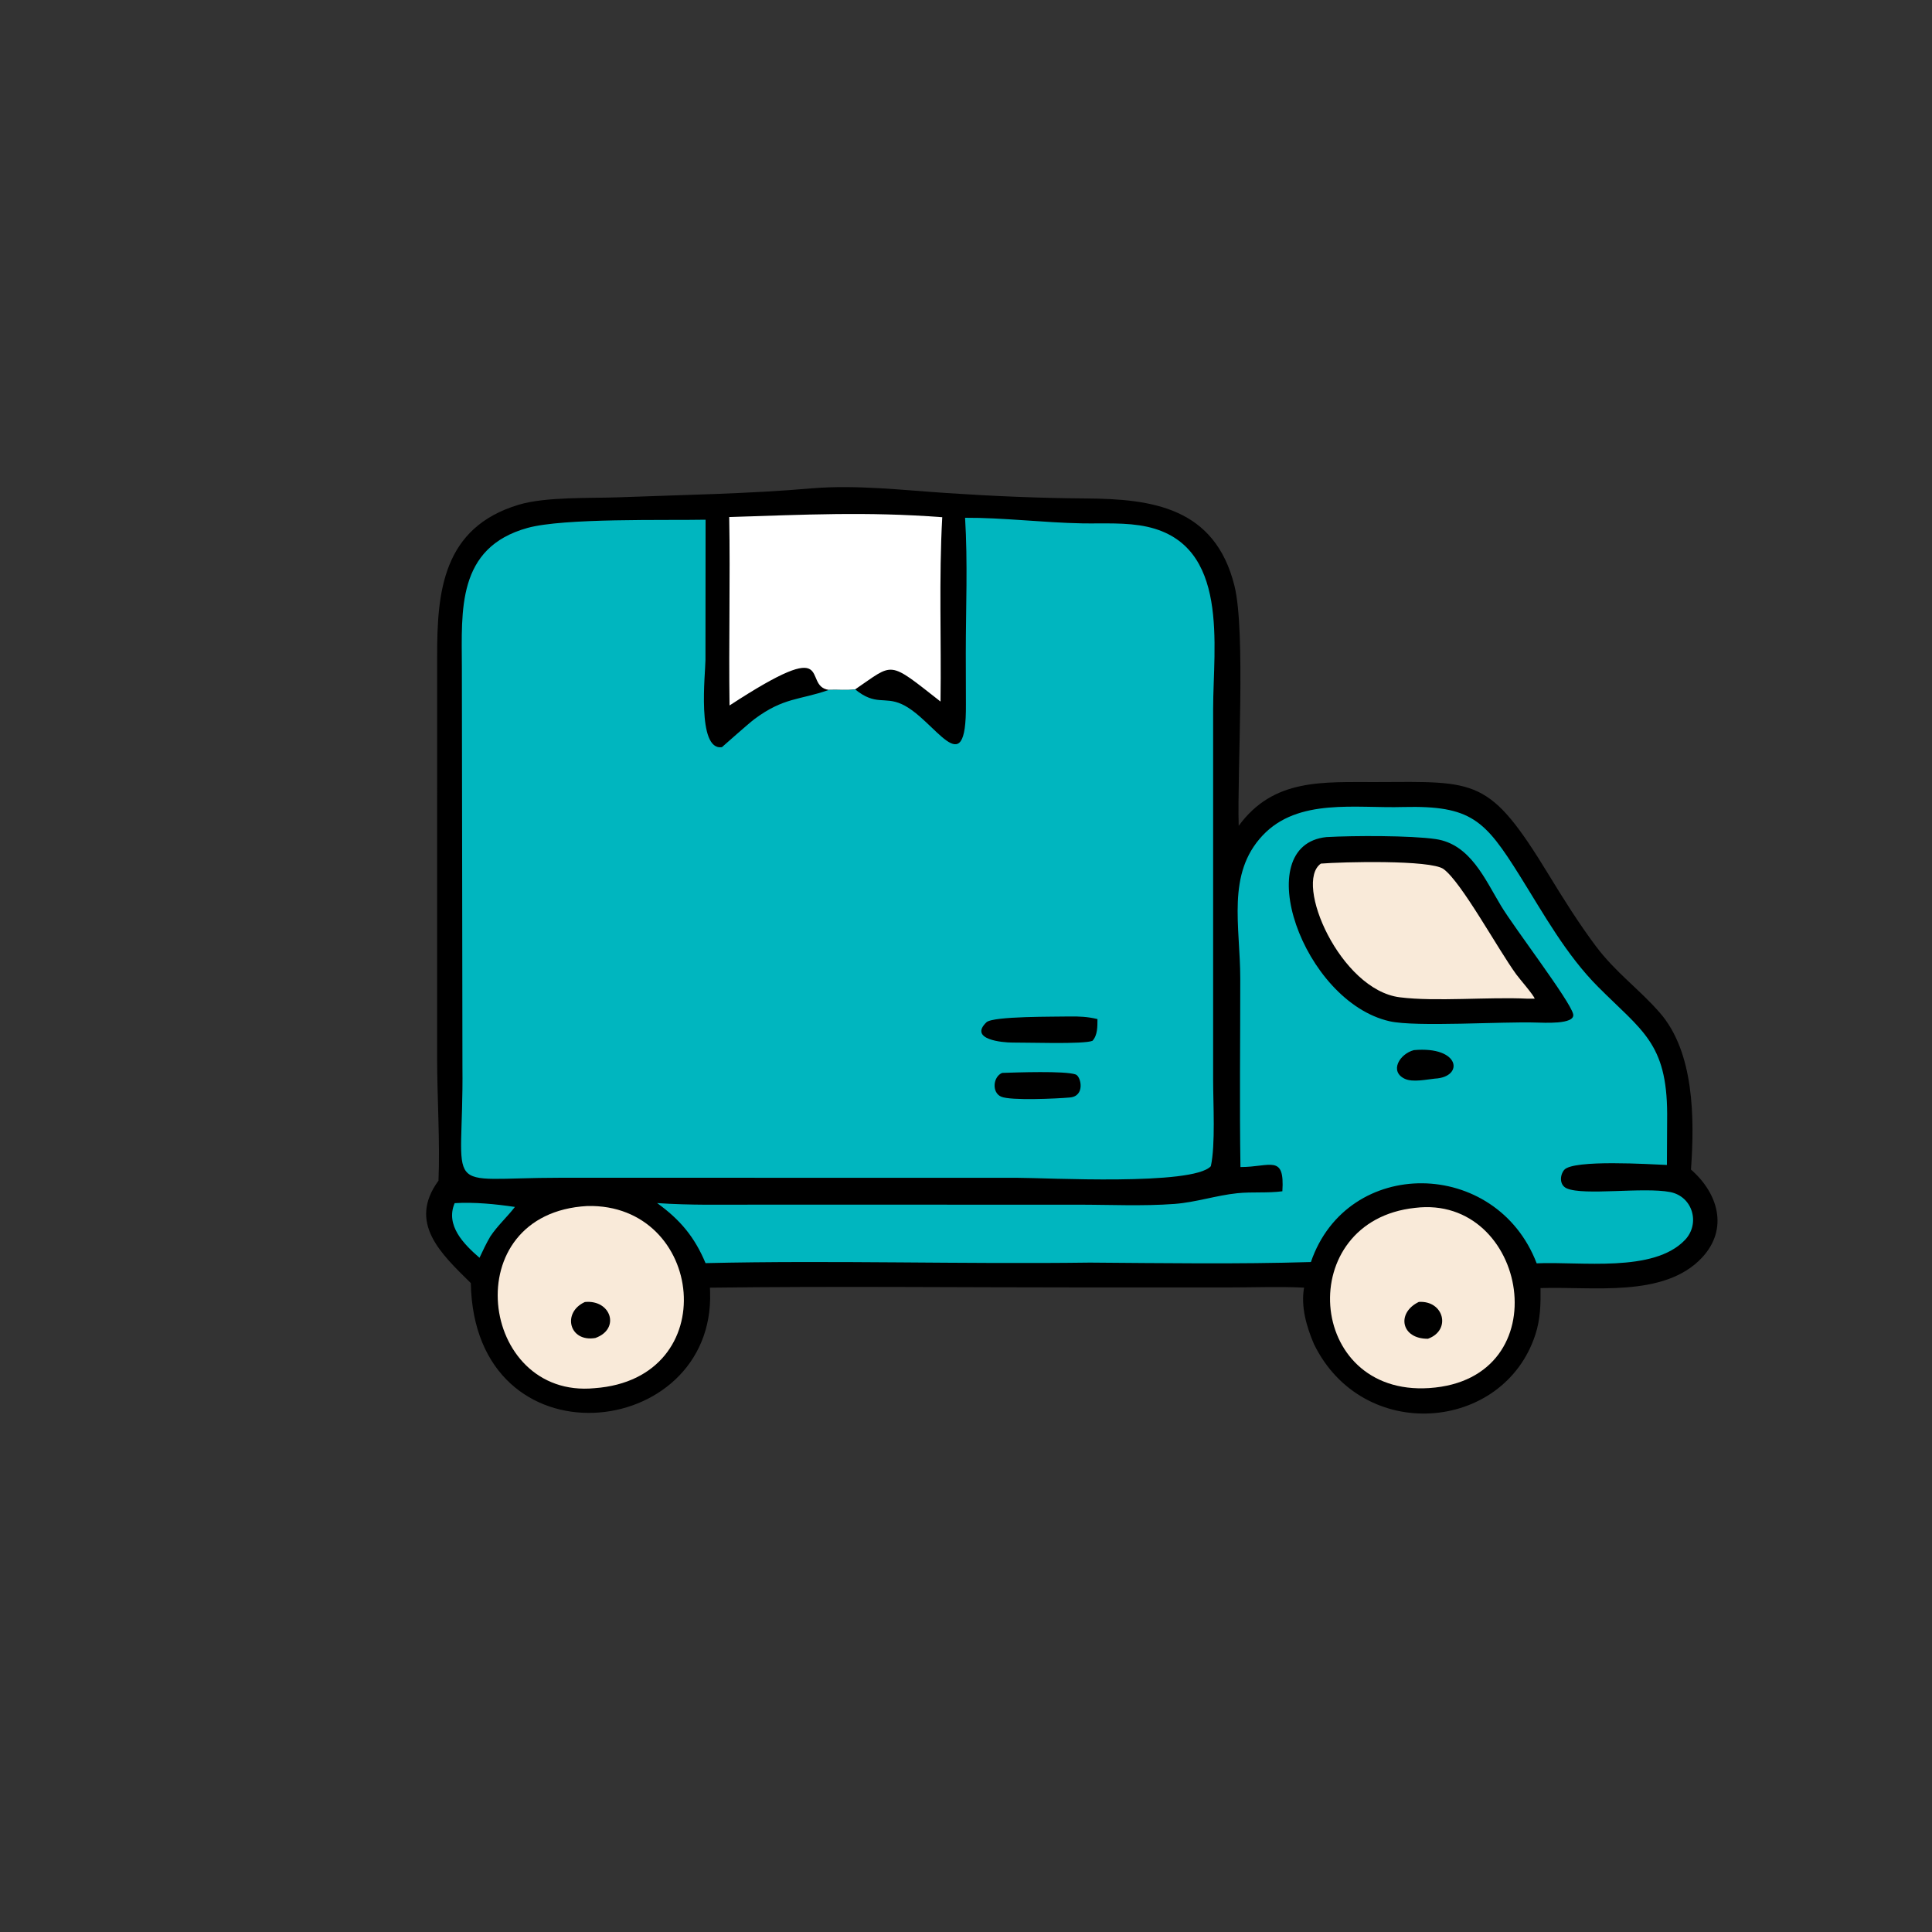 <svg xmlns="http://www.w3.org/2000/svg" fill="none" viewBox="0 0 48 48" height="48" width="48">
<rect x="0" y="0" width="48" height="48" fill="#333333" stroke="none"/>
<path fill="black" d="M20.186 12.131C21.288 12.043 22.428 12.177 23.528 12.25C24.677 12.327 25.836 12.376 26.988 12.384C28.622 12.396 30.184 12.605 30.669 14.551C30.954 15.693 30.735 19.156 30.775 20.518C31.642 19.331 32.865 19.435 34.184 19.43C36.703 19.42 36.998 19.311 38.477 21.732C38.844 22.334 39.221 22.935 39.643 23.5C40.141 24.165 40.713 24.562 41.234 25.157C42.095 26.141 42.102 27.786 42.012 29.058C42.684 29.643 42.953 30.53 42.286 31.245C41.345 32.253 39.555 31.957 38.274 32.002C38.279 32.406 38.272 32.772 38.145 33.16C37.356 35.579 33.855 35.876 32.643 33.39C32.459 32.956 32.316 32.465 32.399 31.991C31.781 31.961 31.15 31.986 30.53 31.986L26.924 31.986C23.829 31.986 20.731 31.953 17.638 31.992L17.642 32.096C17.766 35.81 11.786 36.468 11.697 31.878C10.959 31.149 10.124 30.384 10.894 29.333C10.935 28.402 10.86 27.244 10.86 26.283L10.861 16.304C10.858 14.709 10.997 13.104 12.891 12.539C13.564 12.338 14.663 12.382 15.384 12.355C16.972 12.294 18.604 12.27 20.186 12.131Z"></path>
<path fill="#00B6BF" d="M11.296 29.892C11.779 29.862 12.315 29.915 12.793 29.986C12.598 30.239 12.363 30.448 12.183 30.718C12.081 30.89 11.998 31.069 11.913 31.249C11.526 30.915 11.059 30.445 11.296 29.892Z"></path>
<path fill="#F9EAD9" d="M35.158 30.009C37.954 29.667 38.786 34.269 35.51 34.486C32.437 34.689 32.142 30.329 35.158 30.009Z"></path>
<path fill="black" d="M35.25 32.346C35.871 32.305 36.066 33.048 35.477 33.261C34.807 33.267 34.687 32.619 35.25 32.346Z"></path>
<path fill="#F9EAD9" d="M14.591 29.963C17.503 29.894 18 34.255 14.771 34.489C11.907 34.766 11.304 30.144 14.591 29.963Z"></path>
<path fill="black" d="M14.531 32.348C15.181 32.284 15.42 33.019 14.791 33.242C14.138 33.353 13.959 32.608 14.531 32.348Z"></path>
<path fill="white" d="M18.117 12.845C19.986 12.789 21.512 12.706 23.41 12.85C23.325 14.374 23.389 15.905 23.367 17.43C22.043 16.391 22.221 16.467 21.245 17.128C21.035 17.156 20.806 17.13 20.591 17.14C19.899 17.043 20.858 15.743 18.125 17.527C18.103 15.967 18.145 14.405 18.117 12.845Z"></path>
<path fill="#00B6BF" d="M34.868 20.05C36.552 20.011 36.891 20.371 37.763 21.765C38.357 22.715 38.909 23.72 39.706 24.52C40.792 25.61 41.414 25.91 41.42 27.675L41.414 28.943C41.027 28.928 39.076 28.801 38.86 29.068C38.749 29.205 38.744 29.448 38.928 29.526C39.356 29.711 40.833 29.488 41.494 29.616C42.058 29.726 42.247 30.402 41.863 30.806C41.081 31.628 39.271 31.337 38.178 31.387C37.175 28.766 33.474 28.716 32.569 31.355C30.744 31.41 28.907 31.382 27.081 31.369C23.898 31.411 20.711 31.308 17.529 31.382C17.256 30.73 16.897 30.303 16.326 29.89C17.143 29.947 17.96 29.929 18.778 29.929L26.759 29.93C27.56 29.929 28.385 29.971 29.183 29.911C29.711 29.871 30.218 29.699 30.741 29.645C31.113 29.607 31.489 29.646 31.86 29.597C31.921 28.665 31.562 28.996 30.819 28.995C30.794 27.437 30.815 25.876 30.814 24.318C30.814 23.004 30.468 21.715 31.369 20.757C32.252 19.817 33.695 20.087 34.868 20.05Z"></path>
<path fill="black" d="M35.127 26.09C36.286 25.985 36.376 26.762 35.649 26.798C35.436 26.82 35.102 26.894 34.905 26.804C34.513 26.623 34.767 26.186 35.127 26.09ZM32.956 20.797C33.637 20.759 35.049 20.756 35.67 20.847C36.528 20.972 36.894 21.845 37.293 22.506C37.627 23.061 39.001 24.855 39.084 25.192C39.151 25.465 38.318 25.405 38.168 25.405C37.358 25.376 35.177 25.521 34.525 25.373C32.364 24.884 31.015 20.995 32.956 20.797Z"></path>
<path fill="#F9EAD9" d="M32.817 21.456C33.337 21.413 35.541 21.358 35.864 21.591C36.31 21.915 37.213 23.579 37.671 24.208C37.748 24.314 38.115 24.736 38.128 24.811L37.955 24.812C36.979 24.764 35.669 24.891 34.774 24.777C33.3 24.59 32.138 21.93 32.817 21.456Z"></path>
<path fill="#00B6BF" d="M23.977 12.864C24.9 12.858 25.933 12.986 26.889 13.003C27.416 13.012 27.983 12.973 28.501 13.087C30.56 13.542 30.14 16.056 30.14 17.613L30.14 26.841C30.14 27.415 30.2 28.439 30.083 28.974C29.637 29.463 25.996 29.262 25.265 29.262L13.918 29.261C10.886 29.261 11.525 29.762 11.489 26.494L11.475 16.57C11.472 15.179 11.34 13.605 13.106 13.116C14.005 12.867 16.542 12.932 17.53 12.912L17.527 16.397C17.527 16.709 17.304 18.658 17.936 18.563C17.939 18.562 18.598 17.975 18.742 17.867C19.477 17.32 19.861 17.398 20.592 17.141C20.806 17.131 21.035 17.156 21.246 17.128C21.76 17.544 21.966 17.296 22.403 17.494C23.232 17.87 24.013 19.533 23.998 17.498L23.995 16.22C23.996 15.119 24.045 13.96 23.977 12.864Z"></path>
<path fill="black" d="M24.898 26.656C25.241 26.645 26.457 26.6 26.725 26.695C26.858 26.742 26.969 27.236 26.578 27.267C26.267 27.295 25.106 27.351 24.87 27.245C24.636 27.14 24.671 26.751 24.898 26.656ZM26.554 25.254C26.801 25.25 27.026 25.259 27.266 25.319C27.265 25.502 27.272 25.714 27.143 25.858C26.935 25.95 25.487 25.898 25.147 25.902C24.917 25.903 24.062 25.828 24.507 25.399C24.67 25.242 26.231 25.263 26.554 25.254Z"></path>
</svg>
